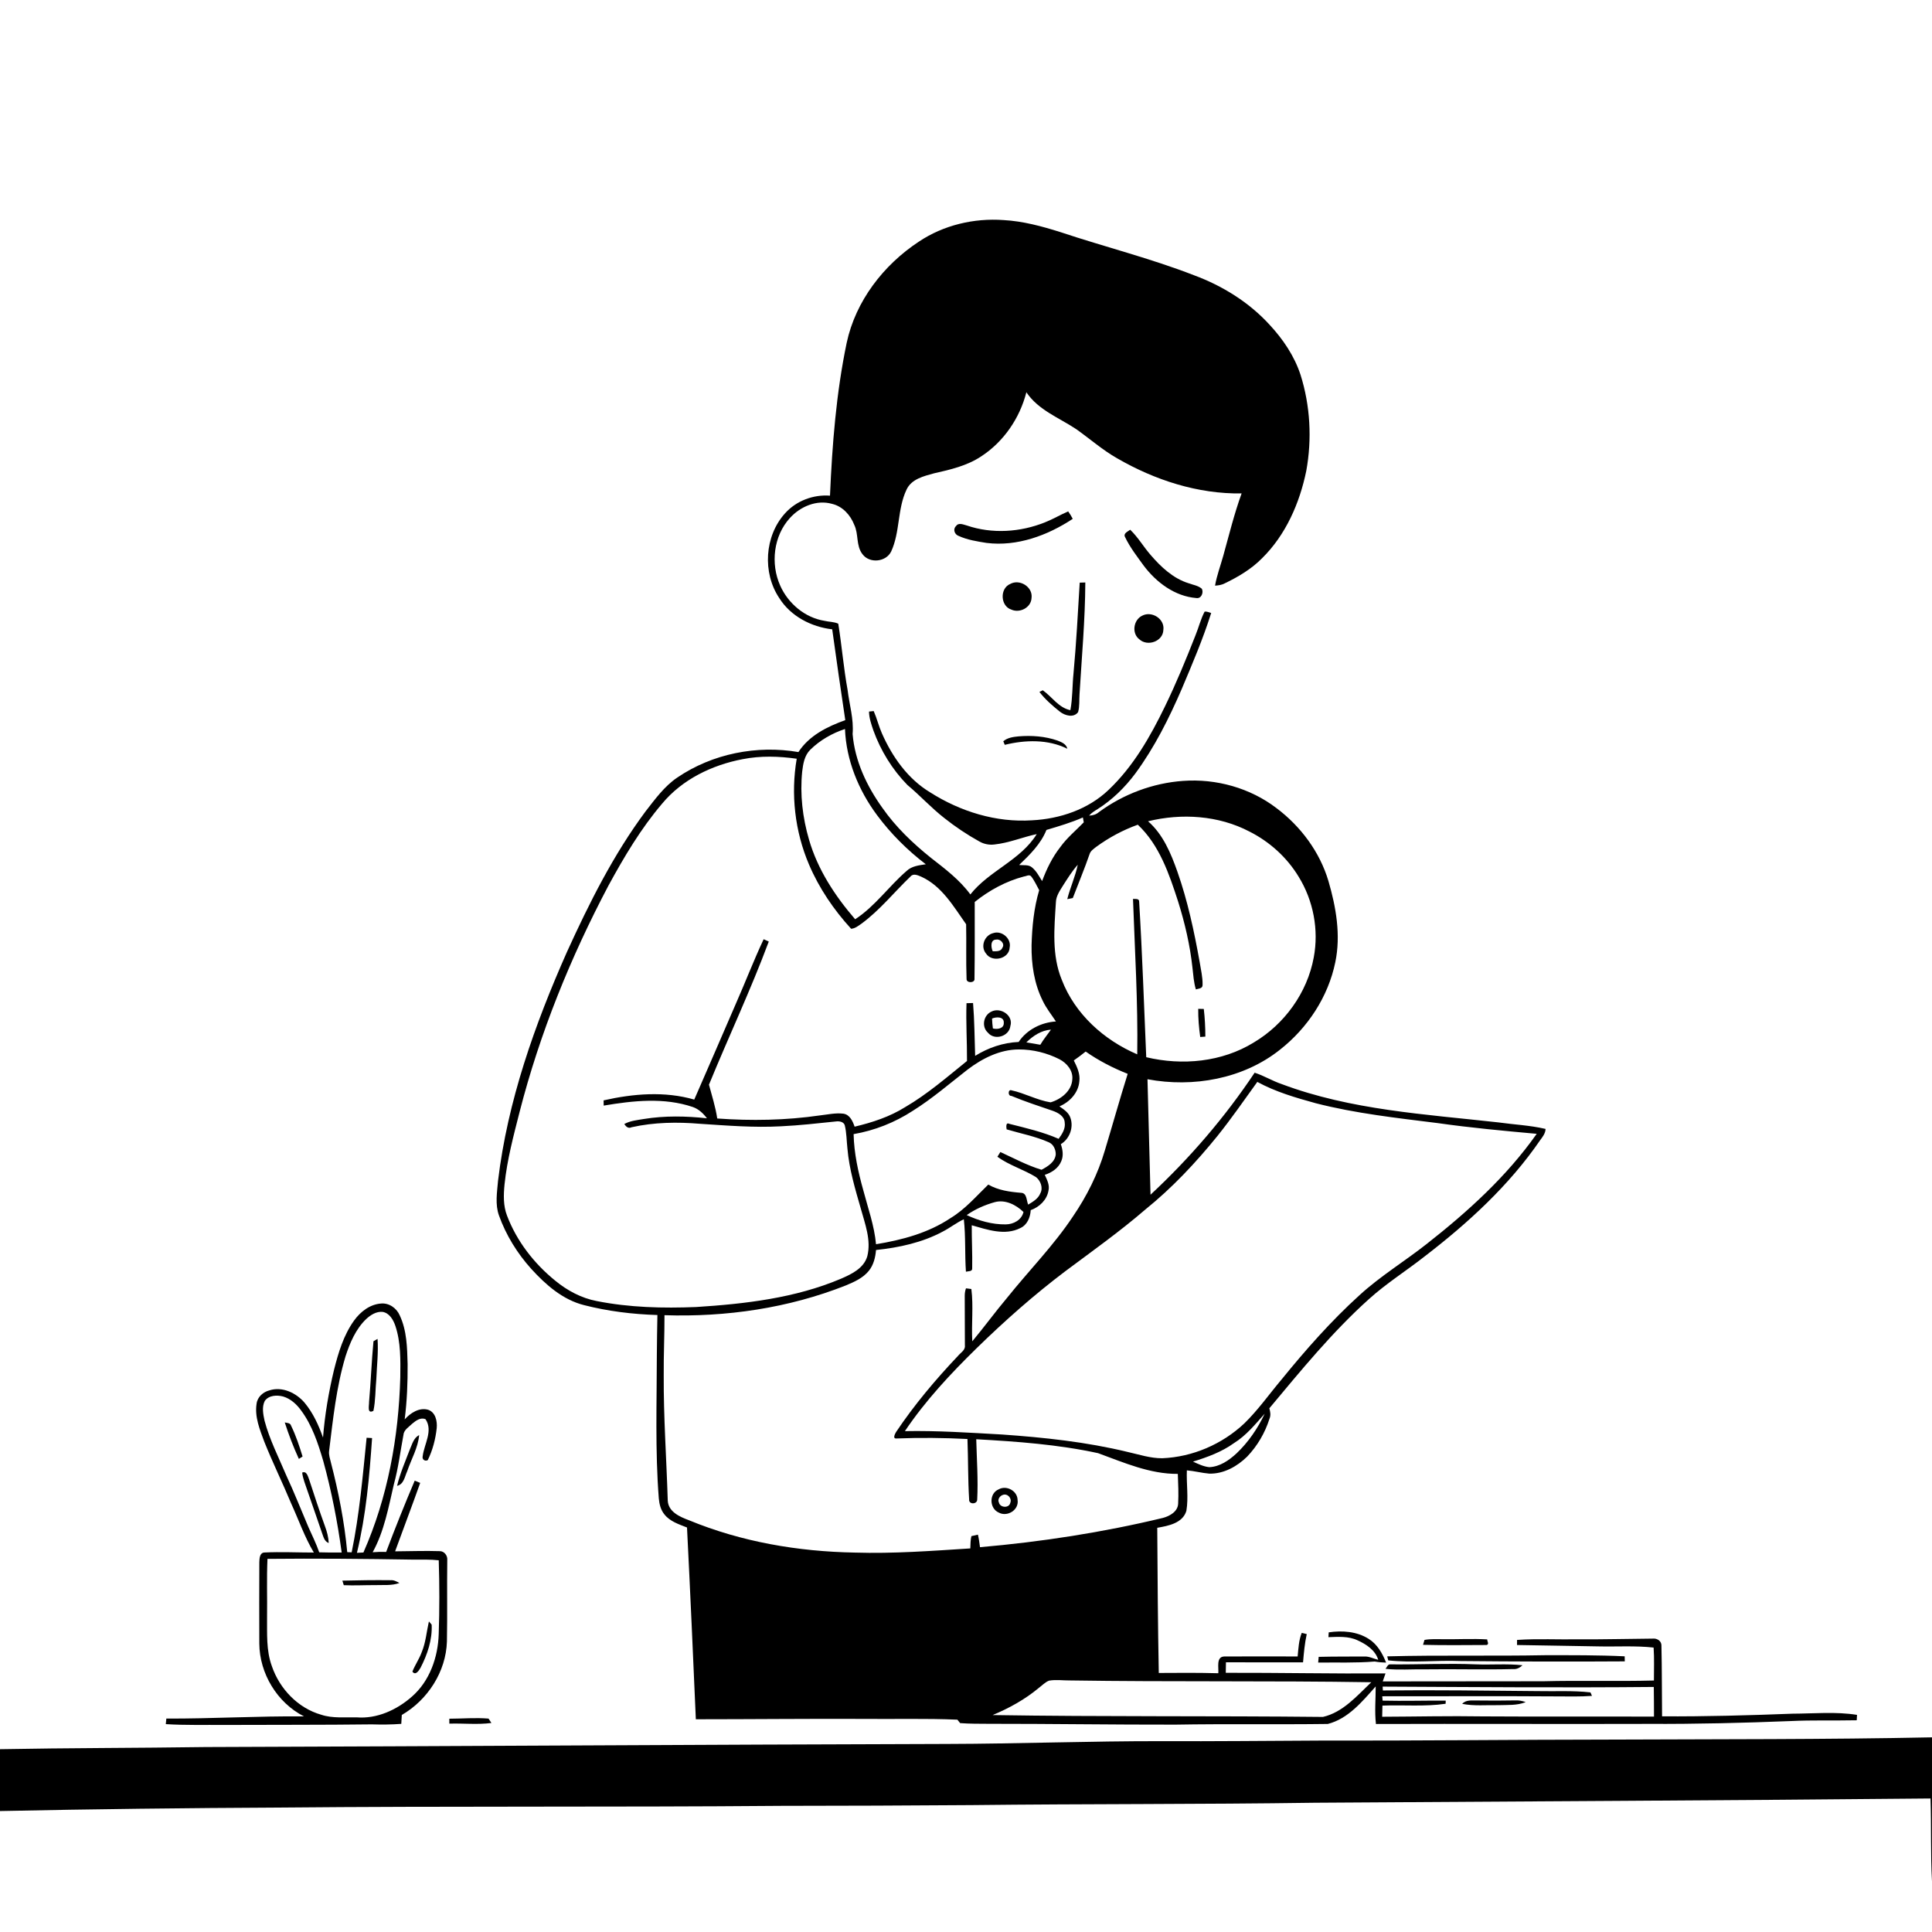 <svg xmlns="http://www.w3.org/2000/svg" viewBox="0 0 1024 1024" version="1.1">
<g id="Parent-Group"><g id="Group-rgba(0,0,0,0)" fill="rgba(0,0,0,0)">
<path fill="rgba(0,0,0,0)" opacity="1.00" d=" M 0.00 0.00 L 1024.00 0.00 L 1024.00 920.83 C 967.34 921.99 910.66 921.77 853.99 922.02 C 802.32 922.06 750.66 922.64 698.99 922.54 C 671.33 922.66 643.67 922.98 616.01 922.85 C 578.00 922.78 540.01 924.23 502.00 924.33 C 371.00 924.68 240.00 925.55 109.00 925.97 C 72.67 926.50 36.33 926.43 0.00 927.11 L 0.00 0.00 M 486.98 128.10 C 468.27 140.42 453.49 159.58 448.76 181.71 C 443.20 208.35 441.09 235.57 439.91 262.71 C 431.08 262.04 422.01 265.44 416.09 272.07 C 405.21 284.09 404.03 303.56 413.02 316.98 C 419.06 326.62 429.98 332.27 441.09 333.55 C 443.30 349.61 445.61 365.66 448.02 381.69 C 438.51 385.08 428.84 389.86 423.18 398.61 C 401.11 394.82 377.59 399.47 359.02 412.09 C 352.11 416.74 347.20 423.61 342.13 430.09 C 325.12 452.99 312.29 478.65 300.50 504.54 C 283.36 543.20 269.01 583.66 263.97 625.86 C 263.46 631.94 262.35 638.32 264.47 644.24 C 268.21 654.66 274.14 664.27 281.55 672.50 C 289.20 680.90 298.21 688.88 309.50 691.73 C 322.21 694.99 335.33 696.59 348.44 696.99 C 348.34 704.00 348.16 711.00 348.14 718.02 C 348.12 743.40 347.20 768.83 349.18 794.17 C 349.44 797.20 350.20 800.32 352.19 802.71 C 355.14 806.44 359.88 807.91 364.13 809.61 C 365.84 843.48 367.34 877.36 368.81 911.25 C 398.19 911.24 427.57 910.93 456.95 911.05 C 473.78 911.23 490.62 910.74 507.43 911.46 C 507.79 911.91 508.53 912.82 508.89 913.28 C 513.91 913.66 518.96 913.62 523.99 913.65 C 557.01 913.63 590.02 914.14 623.03 914.09 C 649.94 913.62 676.86 914.09 703.76 913.73 C 714.55 910.99 722.04 901.84 729.14 893.85 C 729.18 900.48 728.50 907.13 729.28 913.75 C 777.52 913.59 825.76 913.84 874.00 913.69 C 899.01 913.80 924.03 913.20 949.02 912.20 C 960.71 911.64 972.42 912.02 984.11 911.78 C 984.15 911.07 984.22 909.64 984.26 908.92 C 972.95 907.11 961.45 908.25 950.07 908.29 C 927.03 909.18 903.98 909.82 880.93 909.70 C 880.79 897.19 880.89 884.67 880.59 872.17 C 880.65 869.75 878.28 868.26 876.05 868.50 C 863.03 868.59 850.01 868.97 836.99 868.86 C 826.02 869.07 815.02 868.45 804.07 869.20 C 804.07 869.87 804.06 871.22 804.06 871.89 C 818.39 872.08 832.73 872.42 847.06 872.62 C 856.85 872.85 866.70 872.17 876.45 873.24 C 876.85 879.05 876.60 884.89 876.61 890.71 C 857.07 891.22 837.51 890.60 817.97 891.10 C 789.61 891.15 761.24 891.13 732.88 891.18 C 733.38 889.77 733.90 888.36 734.35 886.95 C 706.13 887.13 677.91 886.55 649.69 886.62 C 649.69 884.74 649.72 882.89 649.78 881.05 C 663.40 881.12 677.02 881.04 690.64 881.09 C 691.07 876.06 691.52 871.04 692.60 866.10 C 691.94 865.94 690.61 865.62 689.95 865.46 C 688.36 869.43 688.19 873.76 687.78 877.96 C 674.80 877.90 661.82 877.94 648.84 877.97 C 644.45 878.14 646.02 883.92 645.73 886.85 C 635.22 886.55 624.70 886.63 614.18 886.70 C 613.68 861.06 613.54 835.41 613.37 809.76 C 619.19 808.74 626.87 807.34 628.81 800.76 C 629.99 793.68 628.77 786.46 629.06 779.32 C 633.05 779.65 636.93 780.72 640.92 781.05 C 648.55 781.26 655.71 777.26 661.02 772.03 C 666.43 766.37 670.50 759.43 672.85 751.97 C 673.64 750.17 673.31 748.23 672.77 746.43 C 689.52 726.41 706.08 706.05 725.55 688.56 C 734.75 680.23 745.30 673.62 755.04 665.96 C 778.08 648.27 799.86 628.34 816.36 604.26 C 817.68 602.49 819.13 600.66 819.17 598.35 C 810.90 596.42 802.40 596.06 794.02 594.88 C 755.47 590.57 716.00 588.37 679.34 574.59 C 674.40 572.93 669.94 570.15 664.99 568.55 C 649.23 592.20 630.59 613.87 609.80 633.22 C 609.25 612.82 608.74 592.42 608.19 572.02 C 632.34 576.56 658.96 571.86 678.44 556.34 C 693.09 544.84 703.98 528.31 707.74 509.98 C 710.73 495.64 708.15 480.83 704.10 466.97 C 699.50 451.51 689.41 437.98 676.59 428.34 C 662.61 417.62 644.56 412.62 627.06 413.89 C 611.02 415.03 595.42 420.90 582.48 430.41 C 581.02 431.70 579.17 432.25 577.24 432.29 C 578.51 430.83 580.16 429.81 581.80 428.81 C 589.63 423.85 596.31 417.28 601.83 409.86 C 611.91 396.11 619.59 380.79 626.34 365.18 C 631.94 351.92 637.62 338.65 641.95 324.91 C 640.80 324.60 639.67 323.98 638.47 324.19 C 636.39 328.14 635.35 332.52 633.67 336.63 C 628.67 349.40 623.44 362.09 617.45 374.42 C 609.68 390.44 600.64 406.28 587.60 418.63 C 576.75 429.01 561.76 434.04 546.97 434.78 C 527.94 436.03 508.99 430.13 493.02 419.98 C 481.16 412.85 472.88 401.09 467.40 388.61 C 465.71 384.79 464.76 380.69 463.08 376.88 C 462.46 376.94 461.21 377.07 460.59 377.14 C 460.64 380.58 461.81 383.88 462.90 387.11 C 466.77 397.86 472.93 407.86 480.92 416.03 C 487.64 421.64 493.55 428.16 500.46 433.55 C 506.33 438.22 512.59 442.40 519.15 446.04 C 521.54 447.40 524.35 447.94 527.08 447.59 C 534.77 446.78 541.96 443.71 549.49 442.09 C 540.92 455.99 524.26 461.47 514.31 474.07 C 508.63 466.31 500.93 460.53 493.43 454.68 C 483.82 446.98 474.80 438.37 467.72 428.24 C 459.45 416.72 453.08 403.33 451.90 389.05 C 452.58 381.13 450.18 373.46 449.24 365.67 C 447.13 354.04 446.17 342.21 444.30 330.57 C 442.02 329.51 439.36 329.64 436.93 329.04 C 426.60 327.36 417.73 319.84 413.52 310.38 C 408.32 298.77 409.97 284.07 418.66 274.56 C 424.16 268.48 432.85 264.73 441.01 267.06 C 446.59 268.37 450.75 272.98 452.77 278.18 C 455.18 283.11 453.61 289.27 457.16 293.76 C 460.88 298.78 469.59 297.92 472.33 292.32 C 477.12 281.97 475.56 269.83 480.48 259.53 C 483.07 253.88 489.63 252.37 495.06 250.87 C 503.69 248.93 512.53 246.88 520.01 241.92 C 531.95 234.16 540.50 221.66 544.00 207.90 C 550.34 217.40 561.38 221.41 570.50 227.51 C 577.71 232.63 584.39 238.53 592.11 242.91 C 612.07 254.45 634.86 261.88 658.08 261.53 C 654.16 272.34 651.43 283.53 648.35 294.59 C 646.89 299.86 644.94 305.00 644.00 310.40 C 645.77 310.30 647.55 310.04 649.14 309.19 C 656.31 305.74 663.30 301.60 668.92 295.88 C 681.49 283.50 688.84 266.67 692.35 249.58 C 695.43 232.72 694.48 215.04 689.32 198.69 C 686.05 188.67 680.02 179.79 672.90 172.12 C 662.04 160.24 648.02 151.52 632.98 145.94 C 609.79 136.92 585.61 130.88 562.03 123.02 C 552.23 119.92 542.19 117.21 531.89 116.64 C 516.22 115.51 500.08 119.31 486.98 128.10 M 553.90 276.83 C 540.83 282.10 525.86 283.10 512.44 278.52 C 510.60 278.05 508.05 276.81 506.71 278.84 C 504.94 280.48 505.95 283.30 508.08 284.04 C 512.74 286.17 517.88 286.96 522.90 287.76 C 539.08 289.78 555.22 283.82 568.57 275.00 C 567.87 273.62 567.06 272.30 566.16 271.05 C 562.01 272.83 558.11 275.18 553.90 276.83 M 596.33 284.70 C 598.92 290.14 602.67 294.94 606.19 299.80 C 612.84 308.67 622.69 316.06 634.02 316.97 C 636.66 317.46 638.06 314.16 637.01 312.06 C 635.06 310.36 632.38 310.02 630.03 309.15 C 621.81 306.61 615.33 300.51 609.84 294.12 C 606.07 289.80 603.19 284.75 599.03 280.77 C 597.80 281.74 595.19 282.68 596.33 284.70 M 535.43 309.51 C 529.81 311.88 530.22 321.25 536.02 323.09 C 540.49 325.13 546.53 322.04 546.74 316.93 C 547.54 311.10 540.45 306.70 535.43 309.51 M 572.27 308.81 C 571.30 324.89 570.46 340.99 568.97 357.03 C 568.32 363.48 568.52 370.02 567.32 376.41 C 561.08 375.12 557.60 369.32 552.70 365.86 C 552.25 366.07 551.36 366.51 550.91 366.73 C 553.98 370.73 557.87 374.09 561.80 377.23 C 564.44 379.30 569.11 380.62 571.41 377.43 C 572.29 374.37 571.94 371.12 572.17 367.98 C 573.35 348.24 575.15 328.51 575.24 308.73 C 574.49 308.75 573.01 308.79 572.27 308.81 M 605.38 326.33 C 600.71 328.55 599.69 335.76 603.94 338.90 C 608.26 342.80 616.40 339.96 616.60 333.92 C 617.46 328.05 610.47 323.63 605.38 326.33 M 531.76 392.89 C 531.96 393.36 532.35 394.31 532.55 394.78 C 543.40 392.11 555.48 391.77 565.70 396.85 C 565.18 394.30 562.61 393.35 560.47 392.50 C 553.87 390.22 546.77 389.72 539.85 390.29 C 537.02 390.57 533.99 390.97 531.76 392.89 M 187.67 699.91 C 182.11 707.63 179.34 716.93 177.04 726.05 C 174.21 737.84 172.15 749.85 171.21 761.95 C 168.88 755.36 165.92 748.85 161.42 743.45 C 156.97 738.26 149.63 734.73 142.81 736.92 C 139.47 737.76 136.44 740.42 136.00 743.96 C 134.89 750.95 137.69 757.69 140.07 764.11 C 144.46 775.13 149.71 785.79 154.27 796.74 C 158.26 805.47 161.42 814.61 166.34 822.88 C 157.57 822.88 148.78 822.43 140.03 822.86 C 137.60 823.06 137.52 826.11 137.45 827.97 C 137.41 842.35 137.37 856.73 137.44 871.11 C 137.55 887.02 146.91 902.52 161.14 909.73 C 136.81 909.49 112.49 910.97 88.16 910.88 C 88.09 911.62 87.95 913.08 87.88 913.82 C 98.23 914.48 108.62 914.16 118.99 914.26 C 145.00 914.14 171.02 914.27 197.03 913.95 C 202.25 914.11 207.48 914.08 212.69 913.68 C 212.79 912.10 212.88 910.53 212.96 908.97 C 226.70 900.99 236.39 886.03 236.88 870.02 C 237.16 855.64 236.86 841.26 237.06 826.88 C 237.31 824.54 235.47 822.09 233.04 822.14 C 225.17 821.88 217.29 822.20 209.42 822.24 C 213.81 810.13 218.42 798.11 222.71 785.97 C 221.74 785.55 220.77 785.16 219.81 784.77 C 214.52 797.26 209.45 809.85 204.67 822.55 C 202.28 822.46 199.90 822.53 197.52 822.72 C 203.67 811.58 205.92 798.86 208.78 786.61 C 211.13 778.10 212.18 769.33 213.81 760.68 C 214.00 757.83 216.69 756.36 218.52 754.56 C 220.42 752.97 222.97 751.05 225.56 752.23 C 229.65 758.37 224.78 765.45 224.03 771.86 C 223.59 773.54 225.28 774.72 226.73 773.88 C 229.34 768.60 230.83 762.77 231.47 756.94 C 231.82 753.24 230.85 748.50 226.87 747.19 C 222.15 745.88 217.53 748.93 214.49 752.31 C 215.73 742.59 216.11 732.77 216.05 722.98 C 215.81 714.29 215.65 705.20 211.87 697.19 C 210.22 693.34 206.21 690.49 201.94 690.90 C 196.02 691.33 191.03 695.25 187.67 699.91 M 217.18 768.33 C 214.78 774.67 212.03 780.92 210.46 787.53 C 214.10 786.69 214.51 782.57 215.85 779.72 C 217.98 773.37 221.56 767.41 222.16 760.64 C 219.18 762.12 218.45 765.56 217.18 768.33 M 704.25 865.18 C 704.21 865.81 704.13 867.09 704.09 867.73 C 709.25 867.57 714.70 867.12 719.51 869.39 C 724.11 871.47 728.96 874.62 730.49 879.74 C 728.01 879.15 725.67 877.84 723.07 877.98 C 715.02 878.03 706.97 877.97 698.93 878.17 C 698.86 878.93 698.72 880.43 698.66 881.19 C 708.64 881.07 718.67 881.46 728.63 880.64 C 730.62 881.01 732.64 881.15 734.67 881.22 C 732.73 876.33 729.97 871.44 725.38 868.61 C 719.13 864.65 711.41 864.13 704.25 865.18 M 755.01 869.19 C 754.81 869.84 754.42 871.14 754.23 871.79 C 765.47 872.07 776.72 871.93 787.97 871.88 C 789.43 871.46 788.21 869.89 788.26 868.92 C 780.51 868.45 772.75 868.92 765.00 868.81 C 761.66 868.83 758.30 868.59 755.01 869.19 M 735.26 877.90 C 735.39 878.43 735.66 879.50 735.79 880.03 C 748.49 881.44 761.29 879.87 774.03 880.38 C 803.08 880.67 832.13 880.75 861.17 880.56 C 861.16 879.89 861.12 878.55 861.11 877.88 C 847.07 877.21 833.00 877.29 818.95 877.29 C 791.05 877.83 763.14 877.16 735.26 877.90 M 734.36 884.52 C 741.21 885.26 748.12 884.68 755.00 884.79 C 770.67 884.56 786.36 885.05 802.03 884.64 C 803.96 884.82 805.59 883.88 806.97 882.62 C 798.69 881.70 790.33 882.48 782.02 882.13 C 767.03 881.52 752.03 882.29 737.04 882.15 C 735.55 881.91 735.11 883.64 734.36 884.52 M 238.15 910.95 C 238.15 911.61 238.16 912.91 238.16 913.56 C 245.59 913.32 253.06 914.19 260.45 913.21 C 260.08 912.63 259.32 911.47 258.94 910.89 C 252.03 910.31 245.08 910.93 238.15 910.95 Z" />
<path fill="rgba(0,0,0,0)" opacity="1.00" d=" M 429.44 397.40 C 434.59 392.33 441.02 388.64 447.86 386.38 C 448.51 402.91 455.03 418.84 464.84 432.03 C 472.15 441.89 480.95 450.65 490.70 458.08 C 487.11 458.63 483.23 459.01 480.48 461.66 C 471.06 469.80 463.78 480.37 453.25 487.23 C 442.56 474.85 433.36 460.83 428.79 445.00 C 425.38 433.33 423.94 421.01 425.18 408.90 C 425.66 404.83 426.40 400.41 429.44 397.40 Z" />
<path fill="rgba(0,0,0,0)" opacity="1.00" d=" M 393.61 402.38 C 403.06 400.50 412.78 400.79 422.28 402.14 C 419.05 420.92 421.30 440.64 428.77 458.17 C 434.11 470.75 441.92 482.22 451.12 492.27 C 453.24 492.12 454.93 490.71 456.61 489.56 C 466.34 482.41 473.92 472.87 482.58 464.57 C 484.12 462.73 486.52 463.94 488.31 464.68 C 499.26 469.68 505.41 480.47 512.07 489.88 C 512.28 499.55 511.94 509.24 512.30 518.91 C 512.21 521.18 516.89 521.10 516.50 518.67 C 516.70 505.15 516.62 491.59 516.62 478.06 C 524.31 471.88 533.19 467.05 542.77 464.54 C 543.94 464.44 545.49 463.33 546.49 464.44 C 548.27 466.67 549.41 469.32 550.79 471.81 C 547.99 481.24 547.02 491.19 546.75 501.00 C 546.61 511.09 548.14 521.43 552.71 530.52 C 554.56 534.42 557.31 537.79 559.66 541.40 C 551.94 541.87 544.22 545.72 539.91 552.26 C 531.70 552.61 523.80 555.30 516.85 559.63 C 516.53 550.29 516.50 540.93 515.74 531.62 C 514.57 531.63 513.42 531.66 512.27 531.71 C 511.91 541.91 512.59 552.13 512.53 562.34 C 501.94 570.88 491.57 579.91 479.76 586.79 C 471.57 591.92 462.31 594.95 452.96 597.16 C 451.96 594.24 450.44 590.79 447.02 590.27 C 442.83 589.75 438.65 590.75 434.50 591.20 C 416.51 593.81 398.26 594.12 380.15 592.82 C 379.25 586.71 377.34 580.84 375.77 574.90 C 386.15 549.56 397.90 524.71 407.47 499.03 C 406.79 498.73 405.43 498.12 404.75 497.81 C 399.37 509.26 394.85 521.11 389.72 532.68 C 382.47 549.38 375.29 566.12 367.97 582.80 C 352.31 578.28 335.62 579.65 319.92 583.22 C 319.93 583.91 319.96 585.29 319.97 585.99 C 335.56 583.37 351.98 581.55 367.26 586.76 C 370.34 587.84 372.77 590.15 374.69 592.72 C 363.60 591.50 352.33 591.30 341.29 593.08 C 337.76 593.69 334.07 593.99 330.88 595.76 C 331.82 597.18 333.01 598.31 334.77 597.46 C 346.67 594.80 358.98 594.62 371.09 595.64 C 385.35 596.57 399.64 597.74 413.94 596.96 C 423.69 596.50 433.39 595.40 443.09 594.39 C 444.76 594.16 447.11 594.51 447.73 596.36 C 448.74 600.41 448.69 604.64 449.16 608.79 C 450.09 619.67 453.25 630.18 456.26 640.63 C 458.50 648.76 461.82 657.31 459.69 665.83 C 457.82 672.27 451.33 675.32 445.67 677.78 C 421.46 688.02 395.01 691.09 368.99 692.75 C 351.38 693.46 333.58 693.03 316.25 689.58 C 308.10 688.02 300.63 684.01 294.27 678.77 C 283.05 669.66 273.86 657.84 268.72 644.27 C 266.70 639.03 266.87 633.31 267.41 627.82 C 268.76 614.71 272.19 601.94 275.43 589.21 C 286.13 547.54 302.41 507.42 322.48 469.41 C 330.77 454.20 339.66 439.18 350.93 425.96 C 361.57 413.11 377.43 405.45 393.61 402.38 M 526.43 494.57 C 521.81 495.68 519.48 501.64 522.61 505.40 C 525.85 510.32 534.90 508.27 535.15 502.17 C 536.12 497.41 530.93 493.03 526.43 494.57 M 525.48 536.16 C 521.23 538.10 520.09 544.19 523.64 547.37 C 527.18 551.64 534.91 549.29 535.53 543.78 C 537.24 538.23 530.31 533.68 525.48 536.16 Z" />
<path fill="rgba(0,0,0,0)" opacity="1.00" d=" M 608.49 435.29 C 626.30 430.93 645.84 432.16 662.23 440.74 C 672.89 446.11 682.08 454.40 688.28 464.63 C 696.11 477.28 699.08 492.85 696.31 507.48 C 692.89 526.14 680.81 542.85 664.56 552.52 C 647.67 562.94 626.60 564.90 607.53 560.34 C 606.35 532.90 605.43 505.44 603.78 478.02 C 603.90 476.05 601.74 476.58 600.51 476.44 C 601.49 503.89 603.18 531.34 602.76 558.82 C 585.14 551.29 569.75 537.47 562.78 519.35 C 557.40 506.33 558.78 491.94 559.65 478.24 C 559.73 474.92 561.70 472.17 563.36 469.45 C 565.82 465.63 568.21 461.73 571.24 458.33 C 569.95 464.57 567.23 470.39 565.67 476.57 C 566.40 476.42 567.87 476.13 568.61 475.98 C 571.57 468.19 574.82 460.50 577.53 452.61 C 578.08 450.92 579.67 449.94 580.98 448.88 C 587.73 443.94 595.17 439.94 603.06 437.11 C 614.51 447.86 619.69 463.24 624.41 477.79 C 628.01 489.24 630.74 500.99 632.03 512.93 C 632.47 516.77 632.70 520.68 633.84 524.41 C 635.26 523.91 637.47 524.06 637.39 521.98 C 637.49 517.91 636.48 513.91 635.85 509.92 C 632.95 493.72 629.51 477.54 624.04 461.99 C 620.60 452.26 616.45 442.23 608.49 435.29 M 635.08 534.70 C 635.03 539.70 635.46 544.68 636.14 549.63 C 636.82 549.58 638.18 549.47 638.86 549.42 C 638.86 544.52 638.60 539.63 638.04 534.77 C 637.05 534.73 636.06 534.71 635.08 534.70 Z" />
<path fill="rgba(0,0,0,0)" opacity="1.00" d=" M 554.64 439.88 C 561.17 437.94 567.71 436.01 573.96 433.27 C 574.08 433.92 574.31 435.21 574.42 435.86 C 570.24 440.18 565.51 444.04 561.98 448.97 C 557.74 454.37 554.72 460.58 552.34 466.99 C 550.75 464.48 549.38 461.74 547.07 459.82 C 545.20 458.11 542.46 458.75 540.17 458.45 C 545.84 453.01 551.66 447.32 554.64 439.88 Z" />
<path fill="rgba(0,0,0,0)" opacity="1.00" d=" M 526.17 504.18 C 525.19 502.13 524.84 497.97 528.04 498.01 C 530.21 497.53 532.73 500.24 531.33 502.24 C 530.52 504.43 528.05 504.19 526.17 504.18 Z" />
<path fill="rgba(0,0,0,0)" opacity="1.00" d=" M 525.81 539.85 C 527.99 538.89 532.21 538.70 532.03 542.10 C 532.20 545.21 528.59 545.72 526.25 545.09 C 526.01 543.35 525.87 541.59 525.81 539.85 Z" />
<path fill="rgba(0,0,0,0)" opacity="1.00" d=" M 543.98 552.49 C 547.52 549.02 551.94 546.04 557.03 545.75 C 555.16 548.42 553.03 550.91 551.39 553.74 C 548.92 553.29 546.44 552.93 543.98 552.49 Z" />
<path fill="rgba(0,0,0,0)" opacity="1.00" d=" M 512.88 566.87 C 520.67 560.96 529.97 556.25 539.95 556.23 C 547.42 556.20 554.89 558.05 561.55 561.43 C 565.43 563.45 568.79 567.41 568.35 572.04 C 568.04 578.22 562.37 582.65 556.83 584.27 C 549.68 583.13 543.17 579.42 536.12 577.89 C 534.26 577.16 534.05 580.99 536.07 580.85 C 543.27 583.86 550.72 586.26 558.11 588.80 C 560.88 589.81 564.17 591.62 564.32 594.97 C 564.82 598.23 562.92 601.10 561.10 603.60 C 552.73 599.94 543.79 597.89 534.97 595.66 C 532.93 594.65 533.37 597.54 533.54 598.59 C 540.98 600.80 548.70 602.25 555.83 605.41 C 558.33 606.44 559.61 609.28 559.57 611.86 C 559.18 615.94 555.29 618.27 552.02 620.00 C 544.42 617.69 537.40 613.90 530.21 610.60 C 529.82 611.22 529.03 612.47 528.64 613.10 C 534.93 617.67 542.57 619.84 549.15 623.92 C 551.57 625.91 552.99 629.60 551.37 632.53 C 550.23 635.39 547.44 636.95 544.96 638.48 C 543.98 636.29 544.37 632.25 541.11 632.21 C 535.14 631.72 529.09 630.89 523.81 627.85 C 517.38 634.07 511.48 641.01 503.72 645.67 C 491.96 653.52 478.11 657.21 464.31 659.47 C 463.41 649.62 460.03 640.27 457.54 630.77 C 454.83 621.09 452.66 611.19 452.43 601.11 C 463.56 599.19 474.23 594.97 483.70 588.81 C 494.04 582.35 503.28 574.34 512.88 566.87 Z" />
<path fill="rgba(0,0,0,0)" opacity="1.00" d=" M 569.14 562.06 C 571.30 560.57 573.39 558.98 575.43 557.34 C 582.33 562.19 589.87 566.04 597.70 569.16 C 593.47 582.63 589.68 596.23 585.60 609.74 C 581.93 622.23 576.03 633.98 568.70 644.72 C 558.45 660.18 545.35 673.41 533.79 687.85 C 527.44 695.39 521.64 703.36 515.33 710.93 C 514.83 701.70 516.00 692.36 514.84 683.20 C 514.13 683.11 512.70 682.93 511.99 682.84 C 511.53 684.13 511.32 685.49 511.33 686.87 C 511.33 695.60 511.38 704.34 511.41 713.08 C 511.75 715.63 509.12 716.94 507.74 718.67 C 495.81 731.26 484.58 744.60 474.92 759.02 C 474.41 759.92 472.93 762.59 475.14 762.42 C 487.62 761.94 500.24 762.05 512.77 762.70 C 513.18 773.35 513.00 784.04 513.66 794.69 C 513.36 797.46 517.79 797.42 517.93 794.92 C 518.49 784.23 517.70 773.52 517.43 762.83 C 539.06 764.03 560.81 765.60 582.02 770.21 C 595.68 775.19 609.43 781.30 624.27 781.19 C 624.46 786.44 624.73 791.72 624.44 796.98 C 624.27 801.18 619.98 803.57 616.36 804.53 C 584.52 812.19 552.05 817.22 519.42 820.04 C 519.14 817.80 518.83 815.58 518.32 813.40 C 517.46 813.60 515.73 813.99 514.86 814.18 C 514.35 816.31 514.38 818.51 514.29 820.69 C 493.89 822.00 473.46 823.54 453.00 822.90 C 423.02 822.36 392.94 817.23 365.15 805.75 C 360.30 803.95 354.18 801.29 353.92 795.28 C 353.25 773.19 351.67 751.13 351.79 729.02 C 351.70 718.37 352.22 707.73 352.19 697.08 C 384.84 698.15 417.90 693.36 448.35 681.29 C 452.79 679.43 457.46 677.37 460.54 673.51 C 463.03 670.41 463.98 666.41 464.31 662.53 C 476.50 661.25 488.81 658.61 499.69 652.76 C 503.54 650.80 506.93 648.05 510.85 646.24 C 511.88 655.46 511.32 664.77 511.96 674.03 C 513.22 673.67 515.53 674.09 515.28 672.06 C 515.43 664.51 515.01 656.96 515.05 649.42 C 523.27 651.73 532.60 655.07 540.80 650.90 C 544.49 649.24 546.08 645.20 546.30 641.40 C 550.92 639.78 554.94 635.93 555.73 630.97 C 556.41 628.02 554.92 625.27 553.74 622.69 C 557.43 621.52 560.99 619.18 562.49 615.47 C 563.77 612.56 563.26 609.32 562.26 606.43 C 566.90 603.65 569.16 597.56 567.34 592.45 C 566.41 589.64 563.80 588.00 561.52 586.40 C 566.94 584.13 571.58 579.20 572.07 573.15 C 572.61 569.19 570.85 565.49 569.14 562.06 M 529.34 789.37 C 524.16 791.51 524.32 799.50 529.35 801.69 C 533.92 804.20 540.18 800.27 539.34 794.98 C 539.25 790.18 533.47 787.06 529.34 789.37 Z" />
<path fill="rgba(0,0,0,0)" opacity="1.00" d=" M 645.23 602.14 C 652.67 592.87 659.44 583.07 666.40 573.43 C 676.09 578.72 686.76 581.81 697.36 584.73 C 718.56 590.18 740.38 592.54 762.06 595.27 C 779.47 597.75 796.99 599.36 814.49 600.95 C 798.57 623.55 777.89 642.28 756.24 659.27 C 744.47 668.56 731.55 676.39 720.47 686.56 C 705.45 700.19 692.01 715.46 679.23 731.18 C 672.68 738.95 666.81 747.34 659.51 754.44 C 647.79 765.47 632.11 772.25 616.01 772.90 C 609.70 772.95 603.66 770.89 597.57 769.54 C 575.74 764.25 553.35 761.87 530.98 760.31 C 513.88 759.36 496.75 758.19 479.61 758.53 C 490.44 742.42 503.75 728.17 517.59 714.62 C 532.47 700.09 548.08 686.28 564.68 673.74 C 578.97 663.08 593.52 652.74 607.03 641.09 C 621.22 629.65 633.77 616.29 645.23 602.14 Z" />
<path fill="rgba(0,0,0,0)" opacity="1.00" d=" M 527.24 637.16 C 532.84 635.66 538.51 638.56 542.47 642.38 C 541.50 646.61 537.18 648.92 533.09 648.95 C 525.93 649.06 518.83 647.03 512.38 644.02 C 516.86 640.87 521.97 638.64 527.24 637.16 Z" />
<path fill="rgba(0,0,0,0)" opacity="1.00" d=" M 194.07 699.13 C 196.42 696.96 199.47 694.99 202.81 695.33 C 206.41 695.95 208.42 699.48 209.52 702.65 C 212.48 711.43 212.26 720.84 212.16 729.99 C 211.30 761.75 205.52 793.69 192.62 822.85 C 191.47 822.90 190.33 822.96 189.18 823.03 C 194.00 803.12 195.81 782.60 197.21 762.21 C 196.48 762.17 195.04 762.08 194.31 762.04 C 192.26 782.35 190.51 802.75 186.39 822.77 C 185.80 822.74 184.63 822.70 184.04 822.67 C 182.55 806.62 179.43 790.77 175.39 775.17 C 174.94 773.19 174.19 771.19 174.42 769.14 C 176.50 752.28 178.23 735.24 183.13 718.91 C 185.46 711.74 188.54 704.45 194.07 699.13 M 197.95 710.89 C 196.93 721.60 196.56 732.38 195.61 743.10 C 195.68 745.04 194.45 749.62 197.92 747.77 C 199.09 742.25 198.92 736.54 199.46 730.95 C 199.74 723.85 200.60 716.74 200.11 709.64 C 199.57 709.95 198.49 710.58 197.95 710.89 Z" />
<path fill="rgba(0,0,0,0)" opacity="1.00" d=" M 140.34 742.51 C 142.53 739.47 146.76 739.32 150.08 740.18 C 154.00 741.35 157.16 744.22 159.53 747.48 C 165.46 755.44 168.58 765.01 171.35 774.42 C 175.72 790.32 178.87 806.53 181.10 822.86 C 177.14 822.90 173.17 822.89 169.20 822.76 C 167.61 818.19 165.47 813.85 163.49 809.44 C 159.60 800.34 155.99 791.11 151.80 782.13 C 147.74 772.52 142.92 763.15 140.22 753.02 C 139.50 749.62 138.69 745.76 140.34 742.51 M 150.93 753.93 C 153.04 760.49 155.54 766.98 158.40 773.25 C 158.89 772.93 159.87 772.30 160.37 771.98 C 158.67 766.45 156.85 760.90 154.30 755.70 C 153.89 754.12 152.20 754.21 150.93 753.93 M 160.16 780.50 C 160.54 783.77 161.87 786.83 162.89 789.95 C 165.53 797.46 168.07 805.00 170.68 812.52 C 171.44 814.54 171.90 817.01 174.24 817.83 C 174.09 814.75 173.30 811.77 172.23 808.90 C 169.25 800.70 166.54 792.40 163.83 784.11 C 163.16 782.48 162.57 779.51 160.16 780.50 Z" />
<path fill="rgba(0,0,0,0)" opacity="1.00" d=" M 654.02 764.89 C 660.49 760.88 665.32 754.91 670.31 749.29 C 666.63 757.09 661.67 764.36 655.40 770.31 C 651.40 774.00 646.56 777.39 640.94 777.63 C 637.86 777.31 635.07 775.93 632.31 774.69 C 639.91 772.33 647.50 769.59 654.02 764.89 Z" />
<path fill="rgba(0,0,0,0)" opacity="1.00" d=" M 531.54 792.33 C 533.97 791.40 536.47 794.12 535.49 796.48 C 534.90 799.50 530.05 799.21 529.44 796.34 C 528.60 794.72 529.96 792.81 531.54 792.33 Z" />
<path fill="rgba(0,0,0,0)" opacity="1.00" d=" M 141.77 826.23 C 167.50 825.97 193.23 826.21 218.96 826.63 C 223.49 826.66 228.03 826.47 232.54 826.98 C 232.96 839.99 232.97 853.03 232.53 866.05 C 232.17 878.32 227.75 891.05 218.29 899.26 C 210.33 906.29 199.77 911.12 188.98 910.23 C 182.74 910.08 176.31 910.85 170.27 908.85 C 157.92 905.35 148.18 895.10 144.09 883.09 C 141.02 874.73 141.63 865.69 141.55 856.95 C 141.69 846.71 141.30 836.46 141.77 826.23 M 181.46 837.77 C 181.65 838.37 182.02 839.58 182.21 840.18 C 187.79 840.44 193.38 840.11 198.97 840.14 C 203.22 839.98 207.62 840.51 211.70 839.02 C 210.24 838.23 208.74 837.38 207.02 837.54 C 198.50 837.43 189.98 837.57 181.46 837.77 M 227.33 859.38 C 226.09 864.78 225.70 870.40 223.56 875.58 C 222.26 879.21 219.99 882.40 218.58 885.98 C 220.22 888.29 222.04 885.45 222.90 883.95 C 226.52 876.93 229.18 869.09 228.79 861.11 C 228.42 860.68 227.69 859.82 227.33 859.38 Z" />
<path fill="rgba(0,0,0,0)" opacity="1.00" d=" M 550.58 894.64 C 552.35 893.32 553.91 891.59 556.02 890.78 C 559.63 890.13 563.33 890.71 566.98 890.67 C 620.25 891.48 673.53 890.76 726.80 891.62 C 719.25 898.81 711.78 907.58 701.20 910.00 C 642.85 909.39 584.47 909.95 526.11 909.02 C 534.87 905.38 543.27 900.72 550.58 894.64 Z" />
<path fill="rgba(0,0,0,0)" opacity="1.00" d=" M 732.82 893.94 C 780.73 894.17 828.63 894.58 876.54 894.12 C 876.62 899.36 876.64 904.60 876.65 909.84 C 846.43 909.72 816.21 909.92 785.98 909.72 C 768.18 909.42 750.38 909.85 732.58 909.91 C 732.60 907.93 732.65 905.97 732.72 904.01 C 743.87 903.56 755.13 904.65 766.21 903.03 C 766.22 902.62 766.25 901.78 766.26 901.36 C 755.12 901.29 743.96 901.63 732.81 901.37 C 732.74 900.59 732.67 899.82 732.62 899.06 C 763.42 899.10 794.23 898.90 825.04 899.12 C 831.28 899.13 837.54 899.32 843.78 898.85 C 843.58 898.39 843.17 897.47 842.97 897.01 C 833.71 895.94 824.33 896.53 815.02 896.32 C 787.66 896.07 760.31 895.67 732.95 895.98 C 732.92 895.47 732.85 894.45 732.82 893.94 M 774.99 903.08 C 781.27 904.31 787.70 903.66 794.05 903.78 C 798.93 903.60 804.04 904.03 808.67 902.16 C 806.84 901.48 804.92 901.14 802.98 901.25 C 796.33 901.39 789.68 901.37 783.04 901.29 C 780.27 901.37 777.07 900.77 774.99 903.08 Z" />
<path fill="rgba(0,0,0,0)" opacity="1.00" d=" M 697.01 955.49 C 805.75 954.74 914.48 954.31 1023.21 953.23 C 1023.71 967.89 1023.19 982.56 1024.00 997.21 L 1024.00 1024.00 L 0.00 1024.00 L 0.00 959.89 C 49.33 958.86 98.68 958.28 148.02 958.05 C 236.68 957.22 325.34 957.88 413.99 957.14 C 447.68 957.10 481.36 957.01 515.05 956.74 C 575.70 956.05 636.36 956.37 697.01 955.49 Z" />
</g>
<g id="Group-000000" fill="#000000">
<path fill="#000000" opacity="1.00" d=" M 486.98 128.10 C 500.08 119.31 516.22 115.51 531.89 116.64 C 542.19 117.21 552.23 119.92 562.03 123.02 C 585.61 130.88 609.79 136.92 632.98 145.94 C 648.02 151.52 662.04 160.24 672.90 172.12 C 680.02 179.79 686.05 188.67 689.32 198.69 C 694.48 215.04 695.43 232.72 692.35 249.58 C 688.84 266.67 681.49 283.50 668.92 295.88 C 663.30 301.60 656.31 305.74 649.14 309.19 C 647.55 310.04 645.77 310.30 644.00 310.40 C 644.94 305.00 646.89 299.86 648.35 294.59 C 651.43 283.53 654.16 272.34 658.08 261.53 C 634.86 261.88 612.07 254.45 592.11 242.91 C 584.39 238.53 577.71 232.63 570.50 227.51 C 561.38 221.41 550.34 217.40 544.00 207.90 C 540.50 221.66 531.95 234.16 520.01 241.92 C 512.53 246.88 503.69 248.93 495.06 250.87 C 489.63 252.37 483.07 253.88 480.48 259.53 C 475.56 269.83 477.12 281.97 472.33 292.32 C 469.59 297.92 460.88 298.78 457.16 293.76 C 453.61 289.27 455.18 283.11 452.77 278.18 C 450.75 272.98 446.59 268.37 441.01 267.06 C 432.85 264.73 424.16 268.48 418.66 274.56 C 409.97 284.07 408.32 298.77 413.52 310.38 C 417.73 319.84 426.60 327.36 436.93 329.04 C 439.36 329.64 442.02 329.51 444.30 330.57 C 446.17 342.21 447.13 354.04 449.24 365.67 C 450.18 373.46 452.58 381.13 451.90 389.05 C 453.08 403.33 459.45 416.72 467.72 428.24 C 474.80 438.37 483.82 446.98 493.43 454.68 C 500.93 460.53 508.63 466.31 514.31 474.07 C 524.26 461.47 540.92 455.99 549.49 442.09 C 541.96 443.71 534.77 446.78 527.08 447.59 C 524.35 447.94 521.54 447.40 519.15 446.04 C 512.59 442.40 506.33 438.22 500.46 433.55 C 493.55 428.16 487.64 421.64 480.92 416.03 C 472.93 407.86 466.77 397.86 462.90 387.11 C 461.81 383.88 460.64 380.58 460.59 377.14 C 461.21 377.07 462.46 376.94 463.08 376.88 C 464.76 380.69 465.71 384.79 467.40 388.61 C 472.88 401.09 481.16 412.85 493.02 419.98 C 508.99 430.13 527.94 436.03 546.97 434.78 C 561.76 434.04 576.75 429.01 587.60 418.63 C 600.64 406.28 609.68 390.44 617.45 374.42 C 623.44 362.09 628.67 349.40 633.67 336.63 C 635.35 332.52 636.39 328.14 638.47 324.19 C 639.67 323.98 640.80 324.60 641.95 324.91 C 637.62 338.65 631.94 351.92 626.34 365.18 C 619.59 380.79 611.91 396.11 601.83 409.86 C 596.31 417.28 589.63 423.85 581.80 428.81 C 580.16 429.81 578.51 430.83 577.24 432.29 C 579.17 432.25 581.02 431.70 582.48 430.41 C 595.42 420.90 611.02 415.03 627.06 413.89 C 644.56 412.62 662.61 417.62 676.59 428.34 C 689.41 437.98 699.50 451.51 704.10 466.97 C 708.15 480.83 710.73 495.64 707.74 509.98 C 703.98 528.31 693.09 544.84 678.44 556.34 C 658.96 571.86 632.34 576.56 608.19 572.02 C 608.74 592.42 609.25 612.82 609.80 633.22 C 630.59 613.87 649.23 592.20 664.99 568.55 C 669.94 570.15 674.40 572.93 679.34 574.59 C 716.00 588.37 755.47 590.57 794.02 594.88 C 802.40 596.06 810.90 596.42 819.17 598.35 C 819.13 600.66 817.68 602.49 816.36 604.26 C 799.86 628.34 778.08 648.27 755.04 665.96 C 745.30 673.62 734.75 680.23 725.55 688.56 C 706.08 706.05 689.52 726.41 672.77 746.43 C 673.31 748.23 673.64 750.17 672.85 751.97 C 670.50 759.43 666.43 766.37 661.02 772.03 C 655.71 777.26 648.55 781.26 640.92 781.05 C 636.93 780.72 633.05 779.65 629.06 779.32 C 628.77 786.46 629.99 793.68 628.81 800.76 C 626.87 807.34 619.19 808.74 613.37 809.76 C 613.54 835.41 613.68 861.06 614.18 886.70 C 624.70 886.63 635.22 886.55 645.73 886.85 C 646.02 883.92 644.45 878.14 648.84 877.97 C 661.82 877.94 674.80 877.90 687.78 877.96 C 688.19 873.76 688.36 869.43 689.95 865.46 C 690.61 865.62 691.94 865.94 692.60 866.10 C 691.52 871.04 691.07 876.06 690.64 881.09 C 677.02 881.04 663.40 881.12 649.78 881.05 C 649.72 882.89 649.69 884.74 649.69 886.62 C 677.91 886.55 706.13 887.13 734.35 886.95 C 733.90 888.36 733.38 889.77 732.88 891.18 C 761.24 891.13 789.61 891.15 817.97 891.10 C 837.51 890.60 857.07 891.22 876.61 890.71 C 876.60 884.89 876.85 879.05 876.45 873.24 C 866.70 872.17 856.85 872.85 847.06 872.62 C 832.73 872.42 818.39 872.08 804.06 871.89 C 804.06 871.22 804.07 869.87 804.07 869.20 C 815.02 868.45 826.02 869.07 836.99 868.86 C 850.01 868.97 863.03 868.59 876.05 868.50 C 878.28 868.26 880.65 869.75 880.59 872.17 C 880.89 884.67 880.79 897.19 880.93 909.70 C 903.98 909.82 927.03 909.18 950.07 908.29 C 961.45 908.25 972.95 907.11 984.26 908.92 C 984.22 909.64 984.15 911.07 984.11 911.78 C 972.42 912.02 960.71 911.64 949.02 912.20 C 924.03 913.20 899.01 913.80 874.00 913.69 C 825.76 913.84 777.52 913.59 729.28 913.75 C 728.50 907.13 729.18 900.48 729.14 893.85 C 722.04 901.84 714.55 910.99 703.76 913.73 C 676.86 914.09 649.94 913.62 623.03 914.09 C 590.02 914.14 557.01 913.63 523.99 913.65 C 518.96 913.62 513.91 913.66 508.89 913.28 C 508.53 912.82 507.79 911.91 507.43 911.46 C 490.62 910.74 473.78 911.23 456.95 911.05 C 427.57 910.93 398.19 911.24 368.81 911.25 C 367.34 877.36 365.84 843.48 364.13 809.61 C 359.88 807.91 355.14 806.44 352.19 802.71 C 350.20 800.32 349.44 797.20 349.18 794.17 C 347.20 768.83 348.12 743.40 348.14 718.02 C 348.16 711.00 348.34 704.00 348.44 696.99 C 335.33 696.59 322.21 694.99 309.50 691.73 C 298.21 688.88 289.20 680.90 281.55 672.50 C 274.14 664.27 268.21 654.66 264.47 644.24 C 262.35 638.32 263.46 631.94 263.97 625.86 C 269.01 583.66 283.36 543.20 300.50 504.54 C 312.29 478.65 325.12 452.99 342.13 430.09 C 347.20 423.61 352.11 416.74 359.02 412.09 C 377.59 399.47 401.11 394.82 423.18 398.61 C 428.84 389.86 438.51 385.08 448.02 381.69 C 445.61 365.66 443.30 349.61 441.09 333.55 C 429.98 332.27 419.06 326.62 413.02 316.98 C 404.03 303.56 405.21 284.09 416.09 272.07 C 422.01 265.44 431.08 262.04 439.91 262.71 C 441.09 235.57 443.20 208.35 448.76 181.71 C 453.49 159.58 468.27 140.42 486.98 128.10 M 429.44 397.40 C 426.40 400.41 425.66 404.83 425.18 408.90 C 423.94 421.01 425.38 433.33 428.79 445.00 C 433.36 460.83 442.56 474.85 453.25 487.23 C 463.78 480.37 471.06 469.80 480.48 461.66 C 483.23 459.01 487.11 458.63 490.70 458.08 C 480.95 450.65 472.15 441.89 464.84 432.03 C 455.03 418.84 448.51 402.91 447.86 386.38 C 441.02 388.64 434.59 392.33 429.44 397.40 M 393.61 402.38 C 377.43 405.45 361.57 413.11 350.93 425.96 C 339.66 439.18 330.77 454.20 322.48 469.41 C 302.41 507.42 286.13 547.54 275.43 589.21 C 272.19 601.94 268.76 614.71 267.41 627.82 C 266.87 633.31 266.70 639.03 268.72 644.27 C 273.86 657.84 283.05 669.66 294.27 678.77 C 300.63 684.01 308.10 688.02 316.25 689.58 C 333.58 693.03 351.38 693.46 368.99 692.75 C 395.01 691.09 421.46 688.02 445.67 677.78 C 451.33 675.32 457.82 672.27 459.69 665.83 C 461.82 657.31 458.50 648.76 456.26 640.63 C 453.25 630.18 450.09 619.67 449.16 608.79 C 448.69 604.64 448.74 600.41 447.73 596.36 C 447.11 594.51 444.76 594.16 443.09 594.39 C 433.39 595.40 423.69 596.50 413.94 596.96 C 399.64 597.74 385.35 596.57 371.09 595.64 C 358.98 594.62 346.67 594.80 334.77 597.46 C 333.01 598.31 331.82 597.18 330.88 595.76 C 334.07 593.99 337.76 593.69 341.29 593.08 C 352.33 591.30 363.60 591.50 374.69 592.72 C 372.77 590.15 370.34 587.84 367.26 586.76 C 351.98 581.55 335.56 583.37 319.97 585.99 C 319.96 585.29 319.93 583.91 319.92 583.22 C 335.62 579.65 352.31 578.28 367.97 582.80 C 375.29 566.12 382.47 549.38 389.72 532.68 C 394.85 521.11 399.37 509.26 404.75 497.81 C 405.43 498.12 406.79 498.73 407.47 499.03 C 397.90 524.71 386.15 549.56 375.77 574.90 C 377.34 580.84 379.25 586.71 380.15 592.82 C 398.26 594.12 416.51 593.81 434.50 591.20 C 438.65 590.75 442.83 589.75 447.02 590.27 C 450.44 590.79 451.96 594.24 452.96 597.16 C 462.31 594.95 471.57 591.92 479.76 586.79 C 491.57 579.91 501.94 570.88 512.53 562.34 C 512.59 552.13 511.91 541.91 512.27 531.71 C 513.42 531.66 514.57 531.63 515.74 531.62 C 516.50 540.93 516.53 550.29 516.85 559.63 C 523.80 555.30 531.70 552.61 539.91 552.26 C 544.22 545.72 551.94 541.87 559.66 541.40 C 557.31 537.79 554.56 534.42 552.71 530.52 C 548.14 521.43 546.61 511.09 546.75 501.00 C 547.02 491.19 547.99 481.24 550.79 471.81 C 549.41 469.32 548.27 466.67 546.49 464.44 C 545.49 463.33 543.94 464.44 542.77 464.54 C 533.19 467.05 524.31 471.88 516.62 478.06 C 516.62 491.59 516.70 505.15 516.50 518.67 C 516.89 521.10 512.21 521.18 512.30 518.91 C 511.94 509.24 512.28 499.55 512.07 489.88 C 505.41 480.47 499.26 469.68 488.31 464.68 C 486.52 463.94 484.12 462.73 482.58 464.57 C 473.92 472.87 466.34 482.41 456.61 489.56 C 454.93 490.71 453.24 492.12 451.12 492.27 C 441.92 482.22 434.11 470.75 428.77 458.17 C 421.30 440.64 419.05 420.92 422.28 402.14 C 412.78 400.79 403.06 400.50 393.61 402.38 M 608.49 435.29 C 616.45 442.23 620.60 452.26 624.04 461.99 C 629.51 477.54 632.95 493.72 635.85 509.92 C 636.48 513.91 637.49 517.91 637.39 521.98 C 637.47 524.06 635.26 523.91 633.84 524.41 C 632.70 520.68 632.47 516.77 632.03 512.93 C 630.74 500.99 628.01 489.24 624.41 477.79 C 619.69 463.24 614.51 447.86 603.06 437.11 C 595.17 439.94 587.73 443.94 580.98 448.88 C 579.67 449.94 578.08 450.92 577.53 452.61 C 574.82 460.50 571.57 468.19 568.61 475.98 C 567.87 476.13 566.40 476.42 565.67 476.57 C 567.23 470.39 569.95 464.57 571.24 458.33 C 568.21 461.73 565.82 465.63 563.36 469.45 C 561.70 472.17 559.73 474.92 559.65 478.24 C 558.78 491.94 557.40 506.33 562.78 519.35 C 569.75 537.47 585.14 551.29 602.76 558.82 C 603.18 531.34 601.49 503.89 600.51 476.44 C 601.74 476.58 603.90 476.05 603.78 478.02 C 605.43 505.44 606.35 532.90 607.53 560.34 C 626.60 564.90 647.67 562.94 664.56 552.52 C 680.81 542.85 692.89 526.14 696.31 507.48 C 699.08 492.85 696.11 477.28 688.28 464.63 C 682.08 454.40 672.89 446.11 662.23 440.74 C 645.84 432.16 626.30 430.93 608.49 435.29 M 554.64 439.88 C 551.66 447.32 545.84 453.01 540.17 458.45 C 542.46 458.75 545.20 458.11 547.07 459.82 C 549.38 461.74 550.75 464.48 552.34 466.99 C 554.72 460.58 557.74 454.37 561.98 448.97 C 565.51 444.04 570.24 440.18 574.42 435.86 C 574.31 435.21 574.08 433.92 573.96 433.27 C 567.71 436.01 561.17 437.94 554.64 439.88 M 543.98 552.49 C 546.44 552.93 548.92 553.29 551.39 553.74 C 553.03 550.91 555.16 548.42 557.03 545.75 C 551.94 546.04 547.52 549.02 543.98 552.49 M 512.88 566.87 C 503.28 574.34 494.04 582.35 483.70 588.81 C 474.23 594.97 463.56 599.19 452.43 601.11 C 452.66 611.19 454.83 621.09 457.54 630.77 C 460.03 640.27 463.41 649.62 464.31 659.47 C 478.11 657.21 491.96 653.52 503.72 645.67 C 511.48 641.01 517.38 634.07 523.81 627.85 C 529.09 630.89 535.14 631.72 541.11 632.21 C 544.37 632.25 543.98 636.29 544.96 638.48 C 547.44 636.95 550.23 635.39 551.37 632.53 C 552.99 629.60 551.57 625.91 549.15 623.92 C 542.57 619.84 534.93 617.67 528.64 613.10 C 529.03 612.47 529.82 611.22 530.21 610.60 C 537.40 613.90 544.42 617.69 552.02 620.00 C 555.29 618.27 559.18 615.94 559.57 611.86 C 559.61 609.28 558.33 606.44 555.83 605.41 C 548.70 602.25 540.98 600.80 533.54 598.59 C 533.37 597.54 532.93 594.65 534.97 595.66 C 543.79 597.89 552.73 599.94 561.10 603.60 C 562.92 601.10 564.82 598.23 564.32 594.97 C 564.17 591.62 560.88 589.81 558.11 588.80 C 550.72 586.26 543.27 583.86 536.07 580.85 C 534.05 580.99 534.26 577.16 536.12 577.89 C 543.17 579.42 549.68 583.13 556.83 584.27 C 562.37 582.65 568.04 578.22 568.35 572.04 C 568.79 567.41 565.43 563.45 561.55 561.43 C 554.89 558.05 547.42 556.20 539.95 556.23 C 529.97 556.25 520.67 560.96 512.88 566.87 M 569.14 562.06 C 570.85 565.49 572.61 569.19 572.07 573.15 C 571.58 579.20 566.94 584.13 561.52 586.40 C 563.80 588.00 566.41 589.64 567.34 592.45 C 569.16 597.56 566.90 603.65 562.26 606.43 C 563.26 609.32 563.77 612.56 562.49 615.47 C 560.99 619.18 557.43 621.52 553.74 622.69 C 554.92 625.27 556.41 628.02 555.73 630.97 C 554.94 635.93 550.92 639.78 546.30 641.40 C 546.08 645.20 544.49 649.24 540.80 650.90 C 532.60 655.07 523.27 651.73 515.05 649.42 C 515.01 656.96 515.43 664.51 515.28 672.06 C 515.53 674.09 513.22 673.67 511.96 674.03 C 511.32 664.77 511.88 655.46 510.85 646.24 C 506.93 648.05 503.54 650.80 499.69 652.76 C 488.81 658.61 476.50 661.25 464.31 662.53 C 463.98 666.41 463.03 670.41 460.54 673.51 C 457.46 677.37 452.79 679.43 448.35 681.29 C 417.90 693.36 384.84 698.15 352.19 697.08 C 352.22 707.73 351.70 718.37 351.79 729.02 C 351.67 751.13 353.25 773.19 353.92 795.28 C 354.18 801.29 360.30 803.95 365.15 805.75 C 392.94 817.23 423.02 822.36 453.00 822.90 C 473.46 823.54 493.89 822.00 514.29 820.69 C 514.38 818.51 514.35 816.31 514.86 814.18 C 515.73 813.99 517.46 813.60 518.32 813.40 C 518.83 815.58 519.14 817.80 519.42 820.04 C 552.05 817.22 584.52 812.19 616.36 804.53 C 619.98 803.57 624.27 801.18 624.44 796.98 C 624.73 791.72 624.46 786.44 624.27 781.19 C 609.43 781.30 595.68 775.19 582.02 770.21 C 560.81 765.60 539.06 764.03 517.43 762.83 C 517.70 773.52 518.49 784.23 517.93 794.92 C 517.79 797.42 513.36 797.46 513.66 794.69 C 513.00 784.04 513.18 773.35 512.77 762.70 C 500.24 762.05 487.62 761.94 475.14 762.42 C 472.93 762.59 474.41 759.92 474.92 759.02 C 484.58 744.60 495.81 731.26 507.74 718.67 C 509.12 716.94 511.75 715.63 511.41 713.08 C 511.38 704.34 511.33 695.60 511.33 686.87 C 511.32 685.49 511.53 684.13 511.99 682.84 C 512.70 682.93 514.13 683.11 514.84 683.20 C 516.00 692.36 514.83 701.70 515.33 710.93 C 521.64 703.36 527.44 695.39 533.79 687.85 C 545.35 673.41 558.45 660.18 568.70 644.72 C 576.03 633.98 581.93 622.23 585.60 609.74 C 589.68 596.23 593.47 582.63 597.70 569.16 C 589.87 566.04 582.33 562.19 575.43 557.34 C 573.39 558.98 571.30 560.57 569.14 562.06 M 645.23 602.14 C 633.77 616.29 621.22 629.65 607.03 641.09 C 593.52 652.74 578.97 663.08 564.68 673.74 C 548.08 686.28 532.47 700.09 517.59 714.62 C 503.75 728.17 490.44 742.42 479.61 758.53 C 496.75 758.19 513.88 759.36 530.98 760.31 C 553.35 761.87 575.74 764.25 597.57 769.54 C 603.66 770.89 609.70 772.95 616.01 772.90 C 632.11 772.25 647.79 765.47 659.51 754.44 C 666.81 747.34 672.68 738.95 679.23 731.18 C 692.01 715.46 705.45 700.19 720.47 686.56 C 731.55 676.39 744.47 668.56 756.24 659.27 C 777.89 642.28 798.57 623.55 814.49 600.95 C 796.99 599.36 779.47 597.75 762.06 595.27 C 740.38 592.54 718.56 590.18 697.36 584.73 C 686.76 581.81 676.09 578.72 666.40 573.43 C 659.44 583.07 652.67 592.87 645.23 602.14 M 527.24 637.16 C 521.97 638.64 516.86 640.87 512.38 644.02 C 518.83 647.03 525.93 649.06 533.09 648.95 C 537.18 648.92 541.50 646.61 542.47 642.38 C 538.51 638.56 532.84 635.66 527.24 637.16 M 654.02 764.89 C 647.50 769.59 639.91 772.33 632.31 774.69 C 635.07 775.93 637.86 777.31 640.94 777.63 C 646.56 777.39 651.40 774.00 655.40 770.31 C 661.67 764.36 666.63 757.09 670.31 749.29 C 665.32 754.91 660.49 760.88 654.02 764.89 M 550.58 894.64 C 543.27 900.72 534.87 905.38 526.11 909.02 C 584.47 909.95 642.85 909.39 701.20 910.00 C 711.78 907.58 719.25 898.81 726.80 891.62 C 673.53 890.76 620.25 891.48 566.98 890.67 C 563.33 890.71 559.63 890.13 556.02 890.78 C 553.91 891.59 552.35 893.32 550.58 894.64 M 732.82 893.94 C 732.85 894.45 732.92 895.47 732.95 895.98 C 760.31 895.67 787.66 896.07 815.02 896.32 C 824.33 896.53 833.71 895.94 842.97 897.01 C 843.17 897.47 843.58 898.39 843.78 898.85 C 837.54 899.32 831.28 899.13 825.04 899.12 C 794.23 898.90 763.42 899.10 732.62 899.06 C 732.67 899.82 732.74 900.59 732.81 901.37 C 743.96 901.63 755.12 901.29 766.26 901.36 C 766.25 901.78 766.22 902.62 766.21 903.03 C 755.13 904.65 743.87 903.56 732.72 904.01 C 732.65 905.97 732.60 907.93 732.58 909.91 C 750.38 909.85 768.18 909.42 785.98 909.72 C 816.21 909.92 846.43 909.72 876.65 909.84 C 876.64 904.60 876.62 899.36 876.54 894.12 C 828.63 894.58 780.73 894.17 732.82 893.94 Z" />
<path fill="#000000" opacity="1.00" d=" M 553.90 276.83 C 558.11 275.18 562.01 272.83 566.16 271.05 C 567.06 272.30 567.87 273.62 568.57 275.00 C 555.22 283.82 539.08 289.78 522.90 287.76 C 517.88 286.96 512.74 286.17 508.08 284.04 C 505.95 283.30 504.94 280.48 506.71 278.84 C 508.05 276.81 510.60 278.05 512.44 278.52 C 525.86 283.10 540.83 282.10 553.90 276.83 Z" />
<path fill="#000000" opacity="1.00" d=" M 596.33 284.70 C 595.19 282.68 597.80 281.74 599.03 280.77 C 603.19 284.75 606.07 289.80 609.84 294.12 C 615.33 300.51 621.81 306.61 630.03 309.15 C 632.38 310.02 635.06 310.36 637.01 312.06 C 638.06 314.16 636.66 317.46 634.02 316.97 C 622.69 316.06 612.84 308.67 606.19 299.80 C 602.67 294.94 598.92 290.14 596.33 284.70 Z" />
<path fill="#000000" opacity="1.00" d=" M 535.43 309.51 C 540.45 306.70 547.54 311.10 546.74 316.93 C 546.53 322.04 540.49 325.13 536.02 323.09 C 530.22 321.25 529.81 311.88 535.43 309.51 Z" />
<path fill="#000000" opacity="1.00" d=" M 572.27 308.81 C 573.01 308.79 574.49 308.75 575.24 308.73 C 575.15 328.51 573.35 348.24 572.17 367.98 C 571.94 371.12 572.29 374.37 571.41 377.43 C 569.11 380.62 564.44 379.30 561.80 377.23 C 557.87 374.09 553.98 370.73 550.91 366.73 C 551.36 366.51 552.25 366.07 552.70 365.86 C 557.60 369.32 561.08 375.12 567.32 376.41 C 568.52 370.02 568.32 363.48 568.97 357.03 C 570.46 340.99 571.30 324.89 572.27 308.81 Z" />
<path fill="#000000" opacity="1.00" d=" M 605.38 326.33 C 610.47 323.63 617.46 328.05 616.60 333.92 C 616.40 339.96 608.26 342.80 603.94 338.90 C 599.69 335.76 600.71 328.55 605.38 326.33 Z" />
<path fill="#000000" opacity="1.00" d=" M 531.76 392.89 C 533.99 390.97 537.02 390.57 539.85 390.29 C 546.77 389.72 553.87 390.22 560.47 392.50 C 562.61 393.35 565.18 394.30 565.70 396.85 C 555.48 391.77 543.40 392.11 532.55 394.78 C 532.35 394.31 531.96 393.36 531.76 392.89 Z" />
<path fill="#000000" opacity="1.00" d=" M 526.43 494.57 C 530.93 493.03 536.12 497.41 535.15 502.17 C 534.90 508.27 525.85 510.32 522.61 505.40 C 519.48 501.64 521.81 495.68 526.43 494.57 M 526.17 504.18 C 528.05 504.19 530.52 504.43 531.33 502.24 C 532.73 500.24 530.21 497.53 528.04 498.01 C 524.84 497.97 525.19 502.13 526.17 504.18 Z" />
<path fill="#000000" opacity="1.00" d=" M 635.08 534.70 C 636.06 534.71 637.05 534.73 638.04 534.77 C 638.60 539.63 638.86 544.52 638.86 549.42 C 638.18 549.47 636.82 549.58 636.14 549.63 C 635.46 544.68 635.03 539.70 635.08 534.70 Z" />
<path fill="#000000" opacity="1.00" d=" M 525.48 536.16 C 530.31 533.68 537.24 538.23 535.53 543.78 C 534.91 549.29 527.18 551.64 523.64 547.37 C 520.09 544.19 521.23 538.10 525.48 536.16 M 525.81 539.85 C 525.87 541.59 526.01 543.35 526.25 545.09 C 528.59 545.72 532.20 545.21 532.03 542.10 C 532.21 538.70 527.99 538.89 525.81 539.85 Z" />
<path fill="#000000" opacity="1.00" d=" M 187.67 699.91 C 191.03 695.25 196.02 691.33 201.94 690.90 C 206.21 690.49 210.22 693.34 211.87 697.19 C 215.65 705.20 215.81 714.29 216.05 722.98 C 216.11 732.77 215.73 742.59 214.49 752.31 C 217.53 748.93 222.15 745.88 226.87 747.19 C 230.85 748.50 231.82 753.24 231.47 756.94 C 230.83 762.77 229.34 768.60 226.73 773.88 C 225.28 774.72 223.59 773.54 224.03 771.86 C 224.78 765.45 229.65 758.37 225.56 752.23 C 222.97 751.05 220.42 752.97 218.52 754.56 C 216.69 756.36 214.00 757.83 213.81 760.68 C 212.18 769.33 211.13 778.10 208.78 786.61 C 205.92 798.86 203.67 811.58 197.52 822.72 C 199.90 822.53 202.28 822.46 204.67 822.55 C 209.45 809.85 214.52 797.26 219.81 784.77 C 220.77 785.16 221.74 785.55 222.71 785.97 C 218.42 798.11 213.81 810.13 209.42 822.24 C 217.29 822.20 225.17 821.88 233.04 822.14 C 235.47 822.09 237.31 824.54 237.06 826.88 C 236.86 841.26 237.16 855.64 236.88 870.02 C 236.39 886.03 226.70 900.99 212.96 908.97 C 212.88 910.53 212.79 912.10 212.69 913.68 C 207.48 914.08 202.25 914.11 197.03 913.95 C 171.02 914.27 145.00 914.14 118.99 914.26 C 108.62 914.16 98.23 914.48 87.88 913.82 C 87.95 913.08 88.09 911.62 88.16 910.88 C 112.49 910.97 136.81 909.49 161.14 909.73 C 146.91 902.52 137.55 887.02 137.44 871.11 C 137.37 856.73 137.41 842.35 137.45 827.97 C 137.52 826.11 137.60 823.06 140.03 822.86 C 148.78 822.43 157.57 822.88 166.34 822.88 C 161.42 814.61 158.26 805.47 154.27 796.74 C 149.71 785.79 144.46 775.13 140.07 764.11 C 137.69 757.69 134.89 750.95 136.00 743.96 C 136.44 740.42 139.47 737.76 142.81 736.92 C 149.63 734.73 156.97 738.26 161.42 743.45 C 165.92 748.85 168.88 755.36 171.21 761.95 C 172.15 749.85 174.21 737.84 177.04 726.05 C 179.34 716.93 182.11 707.63 187.67 699.91 M 194.07 699.13 C 188.54 704.45 185.46 711.74 183.13 718.91 C 178.23 735.24 176.50 752.28 174.42 769.14 C 174.19 771.19 174.94 773.19 175.39 775.17 C 179.43 790.77 182.55 806.62 184.04 822.67 C 184.63 822.70 185.80 822.74 186.39 822.77 C 190.51 802.75 192.26 782.35 194.31 762.04 C 195.04 762.08 196.48 762.17 197.21 762.21 C 195.81 782.60 194.00 803.12 189.18 823.03 C 190.33 822.96 191.47 822.90 192.62 822.85 C 205.52 793.69 211.30 761.75 212.16 729.99 C 212.26 720.84 212.48 711.43 209.52 702.65 C 208.42 699.48 206.41 695.95 202.81 695.33 C 199.47 694.99 196.42 696.96 194.07 699.13 M 140.34 742.51 C 138.69 745.76 139.50 749.62 140.22 753.02 C 142.92 763.15 147.74 772.52 151.80 782.13 C 155.99 791.11 159.60 800.34 163.49 809.44 C 165.47 813.85 167.61 818.19 169.20 822.76 C 173.17 822.89 177.14 822.90 181.10 822.86 C 178.87 806.53 175.72 790.32 171.35 774.42 C 168.58 765.01 165.46 755.44 159.53 747.48 C 157.16 744.22 154.00 741.35 150.08 740.18 C 146.76 739.32 142.53 739.47 140.34 742.51 M 141.77 826.23 C 141.30 836.46 141.69 846.71 141.55 856.95 C 141.63 865.69 141.02 874.73 144.09 883.09 C 148.18 895.10 157.92 905.35 170.27 908.85 C 176.31 910.85 182.74 910.08 188.98 910.23 C 199.77 911.12 210.33 906.29 218.29 899.26 C 227.75 891.05 232.17 878.32 232.53 866.05 C 232.97 853.03 232.96 839.99 232.54 826.98 C 228.03 826.47 223.49 826.66 218.96 826.63 C 193.23 826.21 167.50 825.97 141.77 826.23 Z" />
<path fill="#000000" opacity="1.00" d=" M 197.95 710.89 C 198.49 710.58 199.57 709.95 200.11 709.64 C 200.60 716.74 199.74 723.85 199.46 730.95 C 198.92 736.54 199.09 742.25 197.92 747.77 C 194.45 749.62 195.68 745.04 195.61 743.10 C 196.56 732.38 196.93 721.60 197.95 710.89 Z" />
<path fill="#000000" opacity="1.00" d=" M 150.93 753.93 C 152.20 754.21 153.89 754.12 154.30 755.70 C 156.85 760.90 158.67 766.45 160.37 771.98 C 159.87 772.30 158.89 772.93 158.40 773.25 C 155.54 766.98 153.04 760.49 150.93 753.93 Z" />
<path fill="#000000" opacity="1.00" d=" M 217.18 768.33 C 218.45 765.56 219.18 762.12 222.16 760.64 C 221.56 767.41 217.98 773.37 215.85 779.72 C 214.51 782.57 214.10 786.69 210.46 787.53 C 212.03 780.92 214.78 774.67 217.18 768.33 Z" />
<path fill="#000000" opacity="1.00" d=" M 160.16 780.50 C 162.57 779.51 163.16 782.48 163.83 784.11 C 166.54 792.40 169.25 800.70 172.23 808.90 C 173.30 811.77 174.09 814.75 174.24 817.83 C 171.90 817.01 171.44 814.54 170.68 812.52 C 168.07 805.00 165.53 797.46 162.89 789.95 C 161.87 786.83 160.54 783.77 160.16 780.50 Z" />
<path fill="#000000" opacity="1.00" d=" M 529.34 789.37 C 533.47 787.06 539.25 790.18 539.34 794.98 C 540.18 800.27 533.92 804.20 529.35 801.69 C 524.32 799.50 524.16 791.51 529.34 789.37 M 531.54 792.33 C 529.96 792.81 528.60 794.72 529.44 796.34 C 530.05 799.21 534.90 799.50 535.49 796.48 C 536.47 794.12 533.97 791.40 531.54 792.33 Z" />
<path fill="#000000" opacity="1.00" d=" M 181.46 837.77 C 189.98 837.57 198.50 837.43 207.02 837.54 C 208.74 837.38 210.24 838.23 211.70 839.02 C 207.62 840.51 203.22 839.98 198.97 840.14 C 193.38 840.11 187.79 840.44 182.21 840.18 C 182.02 839.58 181.65 838.37 181.46 837.77 Z" />
<path fill="#000000" opacity="1.00" d=" M 227.33 859.38 C 227.69 859.82 228.42 860.68 228.79 861.11 C 229.18 869.09 226.52 876.93 222.90 883.95 C 222.04 885.45 220.22 888.29 218.58 885.98 C 219.99 882.40 222.26 879.21 223.56 875.58 C 225.70 870.40 226.09 864.78 227.33 859.38 Z" />
<path fill="#000000" opacity="1.00" d=" M 704.25 865.18 C 711.41 864.13 719.13 864.65 725.38 868.61 C 729.97 871.44 732.73 876.33 734.67 881.22 C 732.64 881.15 730.62 881.01 728.63 880.64 C 718.67 881.46 708.64 881.07 698.66 881.19 C 698.72 880.43 698.86 878.93 698.93 878.17 C 706.97 877.97 715.02 878.03 723.07 877.98 C 725.67 877.84 728.01 879.15 730.49 879.74 C 728.96 874.62 724.11 871.47 719.51 869.39 C 714.70 867.12 709.25 867.57 704.09 867.73 C 704.13 867.09 704.21 865.81 704.25 865.18 Z" />
<path fill="#000000" opacity="1.00" d=" M 755.01 869.19 C 758.30 868.59 761.66 868.83 765.00 868.81 C 772.75 868.92 780.51 868.45 788.26 868.92 C 788.21 869.89 789.43 871.46 787.97 871.88 C 776.72 871.93 765.47 872.07 754.23 871.79 C 754.42 871.14 754.81 869.84 755.01 869.19 Z" />
<path fill="#000000" opacity="1.00" d=" M 735.26 877.90 C 763.14 877.16 791.05 877.83 818.95 877.29 C 833.00 877.29 847.07 877.21 861.11 877.88 C 861.12 878.55 861.16 879.89 861.17 880.56 C 832.13 880.75 803.08 880.67 774.03 880.38 C 761.29 879.87 748.49 881.44 735.79 880.03 C 735.66 879.50 735.39 878.43 735.26 877.90 Z" />
<path fill="#000000" opacity="1.00" d=" M 734.36 884.52 C 735.11 883.64 735.55 881.91 737.04 882.15 C 752.03 882.29 767.03 881.52 782.02 882.13 C 790.33 882.48 798.69 881.70 806.97 882.62 C 805.59 883.88 803.96 884.82 802.03 884.64 C 786.36 885.05 770.67 884.56 755.00 884.79 C 748.12 884.68 741.21 885.26 734.36 884.52 Z" />
<path fill="#000000" opacity="1.00" d=" M 774.99 903.08 C 777.07 900.77 780.27 901.37 783.04 901.29 C 789.68 901.37 796.33 901.39 802.98 901.25 C 804.92 901.14 806.84 901.48 808.67 902.16 C 804.04 904.03 798.93 903.60 794.05 903.78 C 787.70 903.66 781.27 904.31 774.99 903.08 Z" />
<path fill="#000000" opacity="1.00" d=" M 238.15 910.95 C 245.08 910.93 252.03 910.31 258.94 910.89 C 259.32 911.47 260.08 912.63 260.45 913.21 C 253.06 914.19 245.59 913.32 238.16 913.56 C 238.16 912.91 238.15 911.61 238.15 910.95 Z" />
<path fill="#000000" opacity="1.00" d=" M 853.99 922.02 C 910.66 921.77 967.34 921.99 1024.00 920.83 L 1024.00 997.21 C 1023.19 982.56 1023.71 967.89 1023.21 953.23 C 914.48 954.31 805.75 954.74 697.01 955.49 C 636.36 956.37 575.70 956.05 515.05 956.74 C 481.36 957.01 447.68 957.10 413.99 957.14 C 325.34 957.88 236.68 957.22 148.02 958.05 C 98.68 958.28 49.33 958.86 0.00 959.89 L 0.00 927.11 C 36.33 926.43 72.67 926.50 109.00 925.97 C 240.00 925.55 371.00 924.68 502.00 924.33 C 540.01 924.23 578.00 922.78 616.01 922.85 C 643.67 922.98 671.33 922.66 698.99 922.54 C 750.66 922.64 802.32 922.06 853.99 922.02 Z" />
</g>
</g></svg>